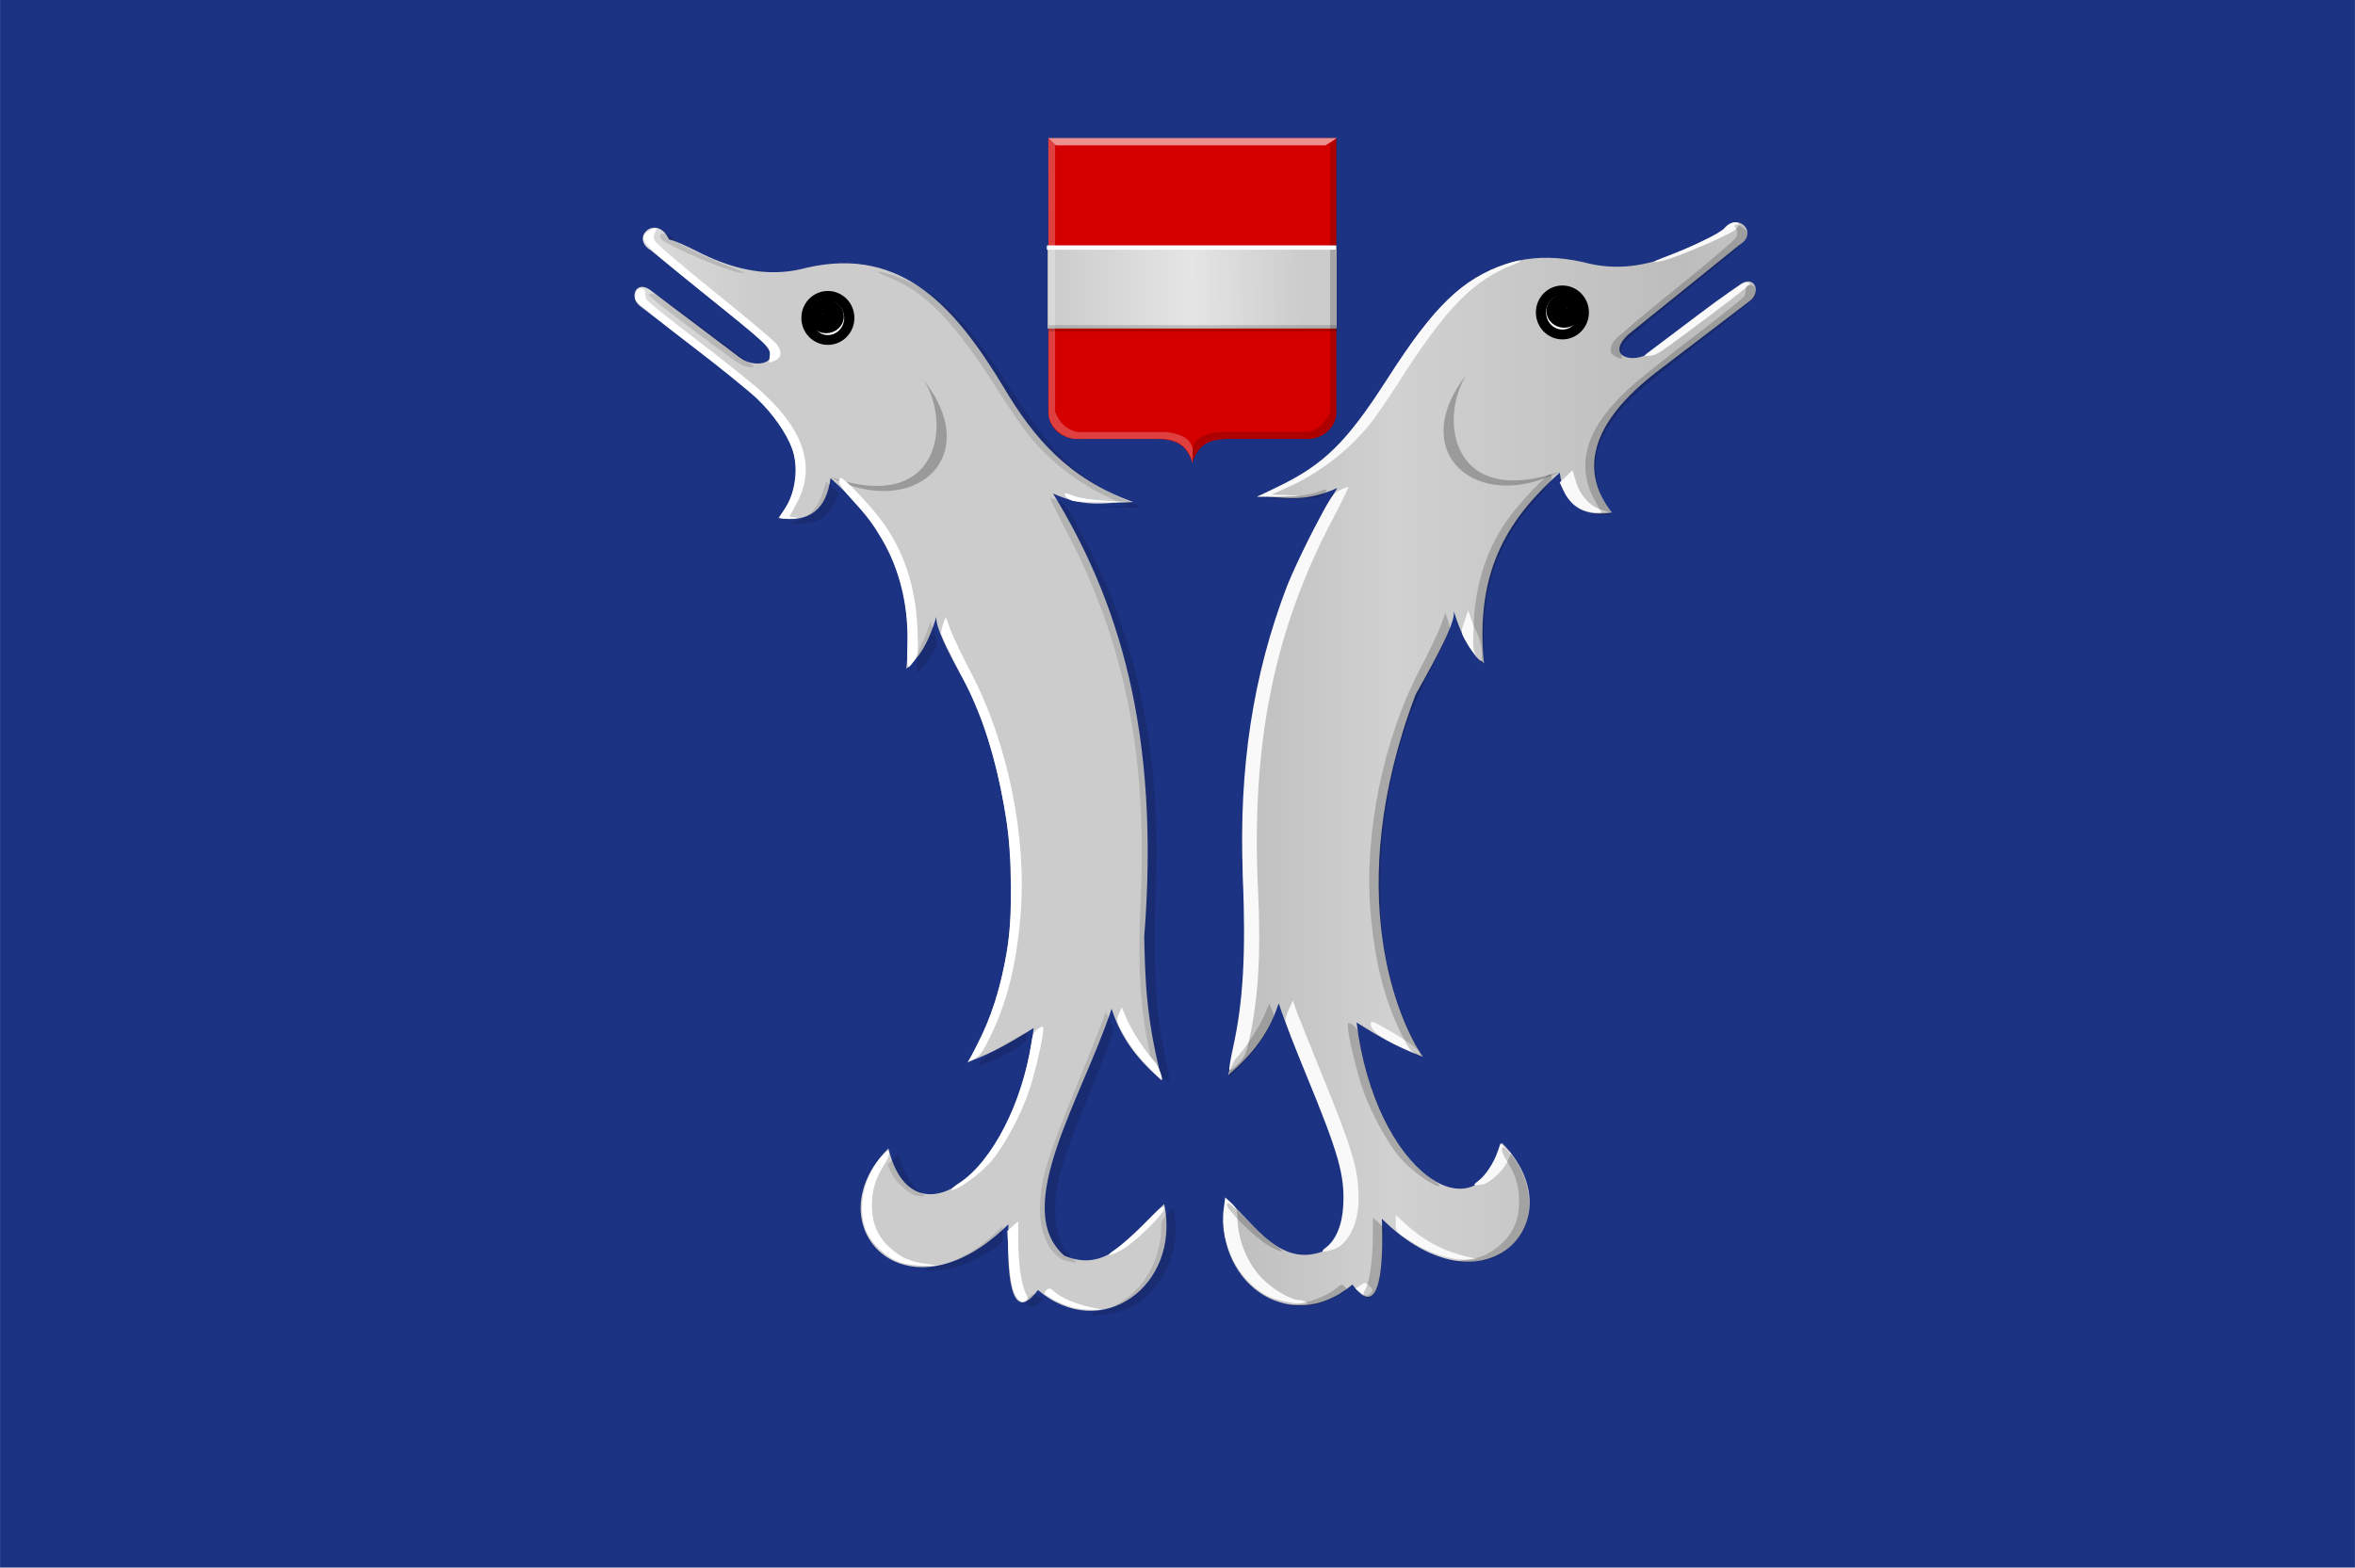<?xml version="1.0" encoding="UTF-8" standalone="no"?>
<svg
   width="448.617"
   height="298.697"
   viewBox="-2.25 -1.5 4.486 2.987"
   version="1.1"
   id="svg48"
   sodipodi:docname="Doische vlag.svg"
   inkscape:version="1.2.2 (b0a8486, 2022-12-01)"
   xml:space="preserve"
   xmlns:inkscape="http://www.inkscape.org/namespaces/inkscape"
   xmlns:sodipodi="http://sodipodi.sourceforge.net/DTD/sodipodi-0.dtd"
   xmlns:xlink="http://www.w3.org/1999/xlink"
   xmlns="http://www.w3.org/2000/svg"
   xmlns:svg="http://www.w3.org/2000/svg"><defs
     id="defs52"><linearGradient
       gradientTransform="translate(53.538,-39.878)"
       gradientUnits="userSpaceOnUse"
       y2="-32.554"
       x2="88.641"
       y1="-32.554"
       x1="73.236"
       id="linearGradient6983"
       xlink:href="#linearGradient21651"
       inkscape:collect="always" /><linearGradient
       gradientTransform="translate(53.538,-39.878)"
       gradientUnits="userSpaceOnUse"
       y2="-32.302"
       x2="70.206"
       y1="-32.302"
       x1="53.538"
       id="linearGradient6973"
       xlink:href="#linearGradient3984"
       inkscape:collect="always" /><linearGradient
       id="linearGradient3984"><stop
         id="stop3986"
         offset="0"
         style="stop-color:#a3a3a3;stop-opacity:1;" /><stop
         id="stop3988"
         offset="0.143"
         style="stop-color:#b0b0b0;stop-opacity:1;" /><stop
         style="stop-color:#d1d1d1;stop-opacity:1;"
         offset="0.321"
         id="stop3990" /><stop
         id="stop3992"
         offset="0.5"
         style="stop-color:#bdbdbd;stop-opacity:1;" /><stop
         style="stop-color:#e5e5e5;stop-opacity:1;"
         offset="0.75"
         id="stop3994" /><stop
         id="stop3996"
         offset="0.875"
         style="stop-color:#cccccc;stop-opacity:1;" /><stop
         style="stop-color:#cccccc;stop-opacity:1;"
         offset="1"
         id="stop3998" /></linearGradient><linearGradient
       gradientUnits="userSpaceOnUse"
       y2="447.256"
       x2="438.368"
       y1="449.399"
       x1="249.661"
       id="linearGradient5869"
       xlink:href="#linearGradient3984"
       inkscape:collect="always"
       gradientTransform="translate(40,54.281)" /><linearGradient
       id="linearGradient21651"><stop
         style="stop-color:#cc992d;stop-opacity:1;"
         offset="0"
         id="stop21653" /><stop
         style="stop-color:#e1a832;stop-opacity:1;"
         offset="0.143"
         id="stop21655" /><stop
         id="stop21657"
         offset="0.321"
         style="stop-color:#e5cf5c;stop-opacity:1;" /><stop
         style="stop-color:#e5c547;stop-opacity:1;"
         offset="0.5"
         id="stop21659" /><stop
         id="stop21661"
         offset="0.75"
         style="stop-color:#ffffa3;stop-opacity:1;" /><stop
         style="stop-color:#ffd94d;stop-opacity:1;"
         offset="0.875"
         id="stop21663" /><stop
         id="stop21665"
         offset="1"
         style="stop-color:#ffdb4e;stop-opacity:1;" /></linearGradient><linearGradient
       gradientUnits="userSpaceOnUse"
       y2="365.43"
       x2="440.023"
       y1="370.43"
       x1="178.618"
       id="linearGradient3953"
       xlink:href="#linearGradient21651"
       inkscape:collect="always"
       gradientTransform="translate(40,54.281)" /><linearGradient
       gradientUnits="userSpaceOnUse"
       y2="365.301"
       x2="308.787"
       y1="363.158"
       x1="127.12"
       id="linearGradient5861"
       xlink:href="#linearGradient3984"
       inkscape:collect="always"
       gradientTransform="translate(40,54.281)" /><linearGradient
       inkscape:collect="always"
       xlink:href="#linearGradient3984"
       id="linearGradient4031"
       x1="5.572"
       y1="506.754"
       x2="97.927"
       y2="506.754"
       gradientUnits="userSpaceOnUse"
       gradientTransform="matrix(2.584,0,0,2.576,-184.558,-768.296)" /><linearGradient
       inkscape:collect="always"
       xlink:href="#linearGradient3984"
       id="linearGradient4039"
       x1="92.794"
       y1="505.949"
       x2="184.276"
       y2="505.949"
       gradientUnits="userSpaceOnUse"
       gradientTransform="matrix(2.584,0,0,2.576,-184.558,-768.296)" /><linearGradient
       inkscape:collect="always"
       xlink:href="#linearGradient3984"
       id="linearGradient4047"
       x1="72.216"
       y1="436.914"
       x2="122.862"
       y2="436.075"
       gradientUnits="userSpaceOnUse"
       gradientTransform="matrix(2.584,0,0,2.576,-184.558,-768.296)" /></defs><sodipodi:namedview
     id="namedview50"
     pagecolor="#ffffff"
     bordercolor="#000000"
     borderopacity="0.25"
     inkscape:showpageshadow="2"
     inkscape:pageopacity="0.0"
     inkscape:pagecheckerboard="0"
     inkscape:deskcolor="#d1d1d1"
     showgrid="false"
     inkscape:zoom="0.79009956"
     inkscape:cx="162.63773"
     inkscape:cy="248.70283"
     inkscape:window-width="1440"
     inkscape:window-height="777"
     inkscape:window-x="0"
     inkscape:window-y="25"
     inkscape:window-maximized="0"
     inkscape:current-layer="svg48" /><path
     fill="#fff"
     d="M-2.25-1.5h4.486v2.987H-2.25z"
     id="path44"
     style="fill:#1c3282;fill-opacity:1" /><g
     transform="matrix(0.013,0,0,0.013,-1.301,-6.622)"
     id="layer1-7"
     inkscape:label="Laag 1"
     style="stroke-width:2.58"><path
       sodipodi:nodetypes="cccccccc"
       id="path2830"
       d="m 99.565,400.503 h -88.271 V 574.821 c -0.291,9.927 8.615,18.264 19.653,17.359 h 24.841 23.038 c 8.578,0.507 16.814,1.951 20.738,15.19 z"
       style="display:none;fill:#1c3282;fill-opacity:1;stroke:#000000;stroke-width:2.58px;stroke-linecap:butt;stroke-linejoin:miter;stroke-opacity:0"
       inkscape:connector-curvature="0" /><path
       sodipodi:nodetypes="cccccccc"
       id="path2830-5"
       d="m 99.531,400.462 h 88.271 v 174.318 c 0.291,9.927 -8.615,18.264 -19.653,17.359 h -24.841 -23.038 c -8.578,0.507 -16.814,1.951 -20.738,15.19 -5.005,-68.956 -4.291,-137.911 0,-206.867 z"
       style="display:none;fill:#1c3283;fill-opacity:1;stroke:#000000;stroke-width:2.58px;stroke-linecap:butt;stroke-linejoin:miter;stroke-opacity:0"
       inkscape:connector-curvature="0" /><path
       sodipodi:nodetypes="ccccccccccc"
       id="path4051-6"
       d="m 187.802,400.462 -4.126,3.978 v 170.339 c -2.48,6.762 -6.737,11.554 -13.994,13.02 h -54.541 c -7.412,1.149 -14.045,3.149 -15.788,10.488 v 9.584 c 2.767,-11.48 9.591,-14.783 17.582,-15.732 h 53.286 c 8.205,0.21 18.143,-7.82 17.403,-17.359 z"
       style="display:none;fill:#000000;fill-opacity:0.363;stroke:#000000;stroke-width:2.58px;stroke-linecap:butt;stroke-linejoin:miter;stroke-opacity:0"
       inkscape:connector-curvature="0" /><path
       sodipodi:nodetypes="ccccccccccc"
       id="path4051"
       d="m 11.041,400.462 4.127,3.978 v 170.339 c 2.48,6.762 6.737,11.554 13.994,13.02 h 54.541 c 7.412,1.149 14.045,3.149 15.788,10.488 v 9.584 c -2.767,-11.48 -9.591,-14.783 -17.582,-15.732 h -53.286 c -8.205,0.21 -18.143,-7.82 -17.403,-17.359 z"
       style="display:none;fill:#ffffff;fill-opacity:0.156;stroke:#000000;stroke-width:2.58px;stroke-linecap:butt;stroke-linejoin:miter;stroke-opacity:0"
       inkscape:connector-curvature="0" /><path
       sodipodi:nodetypes="ccccc"
       id="path25964"
       d="m 11.041,400.462 4.636,4.625 H 180.927 l 6.875,-4.625 z"
       style="display:none;fill:#ffffff;fill-opacity:0.231;stroke:#000000;stroke-width:2.58px;stroke-linecap:butt;stroke-linejoin:miter;stroke-opacity:0"
       inkscape:connector-curvature="0" /><path
       sodipodi:nodetypes="cccccccc"
       id="path2830-4"
       d="M 101.718,414.254 H 80.611 v 40.101 c -0.069,2.284 2.06,4.201 4.699,3.993 h 5.94 5.509 c 2.051,0.117 4.02,0.449 4.959,3.494 z"
       style="display:inline;fill:#d40000;fill-opacity:1;stroke:#000000;stroke-width:0.605px;stroke-linecap:butt;stroke-linejoin:miter;stroke-opacity:0"
       inkscape:connector-curvature="0" /><path
       sodipodi:nodetypes="cccccccc"
       id="path2830-5-0"
       d="m 101.709,414.245 h 21.106 v 40.101 c 0.07,2.284 -2.06,4.201 -4.699,3.993 h -5.94 -5.509 c -2.051,0.117 -4.02,0.449 -4.959,3.494 -1.197,-15.863 -1.026,-31.726 0,-47.589 z"
       style="fill:#d40000;fill-opacity:1;stroke:#000000;stroke-width:0.605px;stroke-linecap:butt;stroke-linejoin:miter;stroke-opacity:0"
       inkscape:connector-curvature="0" /><rect
       style="fill:url(#linearGradient4047);fill-opacity:1;fill-rule:evenodd;stroke:none;stroke-width:2.58"
       id="rect3078"
       width="42.356"
       height="12.157"
       x="80.506"
       y="429.996" /><path
       sodipodi:nodetypes="ccccccccccc"
       id="path4051-6-4"
       d="m 122.88,414.237 -0.987,0.915 v 39.186 c -0.593,1.556 -1.611,2.658 -3.346,2.995 H 105.506 c -1.772,0.264 -3.358,0.724 -3.775,2.413 v 2.205 c 0.662,-2.641 2.293,-3.401 4.204,-3.619 h 12.741 c 1.962,0.048 4.338,-1.799 4.161,-3.993 l 0.043,-40.101 z"
       style="fill:#000000;fill-opacity:0.186;stroke:#000000;stroke-width:0.605px;stroke-linecap:butt;stroke-linejoin:miter;stroke-opacity:0"
       inkscape:connector-curvature="0" /><path
       sodipodi:nodetypes="ccccccccccc"
       id="path4051-5"
       d="m 80.615,414.237 0.987,0.915 v 39.186 c 0.593,1.556 1.611,2.658 3.346,2.995 h 13.041 c 1.772,0.264 3.358,0.724 3.775,2.413 v 2.205 c -0.662,-2.641 -2.293,-3.401 -4.204,-3.619 H 84.819 c -1.962,0.048 -4.338,-1.799 -4.161,-3.993 l -0.043,-40.101 z"
       style="fill:#ffffff;fill-opacity:0.247;stroke:#000000;stroke-width:0.605px;stroke-linecap:butt;stroke-linejoin:miter;stroke-opacity:0"
       inkscape:connector-curvature="0" /><path
       sodipodi:nodetypes="ccccc"
       id="path25964-5"
       d="m 80.615,414.237 1.109,1.064 h 39.513 l 1.644,-1.064 z"
       style="fill:#ffffff;fill-opacity:0.566;stroke:#000000;stroke-width:0.605px;stroke-linecap:butt;stroke-linejoin:miter;stroke-opacity:0"
       inkscape:connector-curvature="0" /><rect
       style="fill:#ffffff;fill-opacity:1;fill-rule:evenodd;stroke:none;stroke-width:2.58"
       id="rect3872"
       width="42.343"
       height="0.614"
       x="80.393"
       y="429.985" /><rect
       style="fill:#000000;fill-opacity:0.16;fill-rule:evenodd;stroke:none;stroke-width:2.58"
       id="rect3874"
       width="42.27"
       height="0.955"
       x="80.615"
       y="441.652" /><path
       style="fill:url(#linearGradient4031);fill-opacity:1;stroke:none;stroke-width:2.58"
       d="m 22.159,436.427 13.266,10.01 c 2.407,1.795 6.682,0.67 3.239,-2.595 L 22.391,430.718 c -3.231,-1.948 0.877,-5.458 2.622,-1.631 1.714,0.387 4.322,1.97 6.623,2.916 4.217,1.734 8.67,2.58 13.585,1.236 14.224,-3.264 22.009,6.246 28.876,17.579 4.354,7.325 9.406,13.352 18.979,16.777 -3.717,-0.116 -6.49,1.127 -11.78,-1.258 9.463,15.442 15.766,34.811 13.365,64.997 0.144,5.967 0.214,11.826 2.622,21.057 -4.532,-3.84 -6.335,-7.243 -7.404,-10.529 -4.3,13.057 -14.852,29.25 -6.942,36.183 6.593,2.816 10.232,-3.597 14.655,-7.563 2.479,12.013 -9.278,20.455 -18.511,12.605 -4.179,5.654 -4.569,-3.224 -4.319,-9.639 -15.117,14.923 -28.708,0.03 -17.585,-11.122 3.447,14.361 18.57,4.413 21.288,-17.647 -2.727,1.681 -5.303,3.361 -9.718,5.042 3.472,-5 12.065,-23.987 1.08,-53.088 -3.034,-5.416 -6.182,-11.089 -5.553,-12.456 -1.491,5.011 -2.982,6.386 -4.473,7.859 1.424,-14.245 -4.19,-21.725 -11.107,-27.953 -0.6,4.61 -3.128,6.586 -7.636,5.857 4.557,-5.828 3.617,-12.908 -6.942,-20.909 L 20.694,438.8 c -1.481,-1.276 -0.538,-3.675 1.465,-2.373 z"
       id="path3876"
       inkscape:connector-curvature="0"
       sodipodi:nodetypes="cccccscccccccccccccccccccccc" /><path
       style="fill:#000000;fill-opacity:0.245;stroke:none;stroke-width:2.58"
       d="m 48.692,463.935 c 16.037,5.479 17.73,-7.881 13.652,-14.236 8.956,11.388 -1.396,20.506 -13.652,14.236 z"
       id="path3878"
       inkscape:connector-curvature="0"
       sodipodi:nodetypes="ccc" /><ellipse
       style="fill:#ffffff;fill-opacity:1;fill-rule:evenodd;stroke:#000000;stroke-width:4.902;stroke-miterlimit:4;stroke-dasharray:none;stroke-opacity:1"
       id="path3880"
       transform="matrix(0.305,0,0,0.294,-249.643,369.908)"
       cx="976.881"
       cy="240.452"
       rx="10.291"
       ry="10.985" /><ellipse
       style="fill:#000000;fill-opacity:1;fill-rule:evenodd;stroke:#000000;stroke-width:4.902;stroke-linecap:round;stroke-miterlimit:4;stroke-dasharray:none;stroke-dashoffset:81;stroke-opacity:1"
       id="path3882"
       transform="matrix(0.305,0,0,0.294,-249.643,369.908)"
       cx="975.997"
       cy="239.758"
       rx="6.124"
       ry="5.872" /><ellipse
       style="fill:#ffffff;fill-opacity:1;fill-rule:evenodd;stroke:#000000;stroke-width:4.902;stroke-linecap:round;stroke-miterlimit:4;stroke-dasharray:none;stroke-dashoffset:81;stroke-opacity:1"
       id="path3884"
       transform="matrix(0.305,0,0,0.294,-249.643,369.908)"
       cx="974.671"
       cy="238.621"
       rx="2.525"
       ry="2.589" /><path
       style="fill:#000000;fill-opacity:0.123;stroke-width:2.58"
       d="m 87.077,586.5 c 0.252,-0.172 0.707,-0.315 1.012,-0.318 1.259,-0.01 3.889,-1.555 5.507,-3.235 2.197,-2.282 3.56,-5.76 3.56,-9.086 0,-0.809 0.223,-1.285 0.89,-1.899 l 0.89,-0.82 0.226,1.719 c 0.676,5.155 -2.248,10.776 -6.694,12.867 -1.642,0.772 -6.385,1.451 -5.391,0.771 z m -9.482,-1.366 c -0.328,-0.38 -0.295,-0.552 0.2,-1.028 0.56,-0.539 0.635,-0.543 1.32,-0.082 l 0.726,0.489 -0.692,0.539 c -0.843,0.657 -1.049,0.667 -1.554,0.082 z m -15.41,-5.019 c 4.386,-0.878 7.366,-2.359 10.46,-5.2 l 1.298,-1.191 v 1.233 c 0,1.198 -0.059,1.271 -2.089,2.569 -2.826,1.806 -5.758,2.775 -8.295,2.739 -1.092,-0.015 -1.71,-0.083 -1.374,-0.15 z m 21.016,-1.308 c -2.195,-0.611 -3.826,-3.791 -3.811,-7.431 0.018,-4.382 0.817,-7.075 5.543,-18.669 1.81,-4.441 3.468,-8.603 3.685,-9.248 l 0.394,-1.174 0.551,1.174 c 0.303,0.646 0.555,1.423 0.559,1.726 0.004,0.303 -1.358,3.871 -3.028,7.927 -4.804,11.671 -5.688,14.79 -5.453,19.23 0.15,2.826 1.071,5.044 2.564,6.173 0.864,0.653 0.584,0.734 -1.005,0.292 z m -21.973,-9.568 c -1.039,-0.196 -3,-1.989 -3.62,-3.311 l -0.57,-1.215 0.782,-0.752 0.782,-0.752 0.382,1.134 c 0.577,1.715 1.773,3.547 2.849,4.361 0.925,0.701 0.812,0.8 -0.605,0.534 z m 35.865,-17.623 c -0.901,-0.891 -1.215,-1.519 -1.585,-3.167 -1.433,-6.379 -1.829,-12.784 -1.38,-22.314 1.012,-21.45 -2.315,-38.023 -10.911,-54.352 -1.392,-2.645 -2.434,-4.802 -2.314,-4.795 0.12,0.008 0.699,0.239 1.286,0.514 0.945,0.442 1.387,1.114 3.818,5.802 1.512,2.916 3.261,6.639 3.887,8.274 4.985,13.022 7.069,26.679 6.462,42.355 -0.453,11.682 -0.064,18.482 1.445,25.317 0.347,1.571 0.582,2.996 0.523,3.167 -0.059,0.171 -0.613,-0.19 -1.231,-0.801 z m -26.435,-1.986 c 0.211,-0.385 1.861,-1.56 3.667,-2.612 3.113,-1.813 3.283,-1.876 3.283,-1.21 0,1.021 -2.197,2.463 -6.187,4.062 l -1.147,0.46 z m -9.304,-58.653 c 0.082,-0.848 0.386,-2.004 0.677,-2.569 0.291,-0.565 0.701,-1.538 0.911,-2.162 l 0.382,-1.134 0.55,1.562 c 0.54,1.533 0.538,1.583 -0.079,2.749 -0.733,1.383 -2.041,3.096 -2.365,3.096 -0.123,0 -0.158,-0.694 -0.076,-1.541 z m -17.43,-20.669 c 1.691,-0.576 3.011,-2.07 3.626,-4.105 l 0.499,-1.65 0.937,0.901 0.937,0.901 -0.548,1.169 c -1.049,2.236 -2.765,3.285 -5.306,3.244 l -1.431,-0.023 1.285,-0.437 z m 45.596,-2.089 2.596,-0.105 -2.191,-0.981 c -4.621,-2.07 -8.812,-5.249 -12.006,-9.107 -0.831,-1.004 -2.763,-3.793 -4.295,-6.2 -6.951,-10.923 -10.92,-15.031 -16.751,-17.336 -2.061,-0.815 -1.411,-0.913 0.927,-0.14 6.396,2.116 10.513,6.103 17.429,16.881 5.919,9.224 9.221,12.473 16.014,15.754 l 3.011,1.454 -3.665,-0.058 c -3.221,-0.051 -3.351,-0.07 -1.069,-0.162 z M 36.221,447.694 c -0.686,-0.132 -1.771,-0.896 -9.1,-6.408 -2.791,-2.099 -5.08,-3.916 -5.086,-4.037 -0.006,-0.121 0.298,-0.215 0.676,-0.209 0.416,0.007 3.22,1.93 7.101,4.871 3.528,2.673 6.757,5.108 7.177,5.412 0.752,0.543 0.574,0.629 -0.768,0.372 z m -1.217,-13.802 c -2.286,-0.499 -10.459,-4.032 -11.044,-4.774 -0.907,-1.151 0.782,-1.219 1.786,-0.072 0.689,0.787 4.829,2.79 8.953,4.331 1.685,0.63 1.812,0.843 0.305,0.514 z"
       id="path3917"
       inkscape:connector-curvature="0" /><path
       style="fill:#ffffff;stroke-width:2.58"
       d="m 84.117,585.633 c -0.768,-0.199 -2.054,-0.733 -2.858,-1.186 -1.336,-0.753 -1.42,-0.864 -0.977,-1.29 0.443,-0.426 0.545,-0.413 1.178,0.145 1.065,0.938 3.112,1.831 5.208,2.273 l 1.899,0.4 -1.527,0.01 c -0.84,0.005 -2.155,-0.153 -2.923,-0.352 z m -7.994,-1.287 c -0.755,-0.817 -1.128,-2.602 -1.334,-6.386 l -0.192,-3.523 0.8,-0.712 0.8,-0.712 0.006,2.767 c 0.007,3.324 0.452,6.523 1.074,7.722 0.362,0.697 0.376,0.926 0.069,1.113 -0.552,0.337 -0.693,0.306 -1.225,-0.269 z m -17.181,-5.291 c -2.045,-0.648 -4.444,-2.933 -5.138,-4.893 -1.234,-3.481 -0.139,-8.032 2.636,-10.958 1.042,-1.098 1.168,-0.142 0.184,1.395 -1.339,2.092 -1.853,3.757 -1.864,6.038 -0.012,2.655 0.85,4.666 2.707,6.312 1.597,1.416 2.869,1.976 5.239,2.311 l 1.733,0.244 -1.985,0.018 c -1.092,0.01 -2.672,-0.2 -3.512,-0.467 z m 31.458,-1.908 c 0.84,-0.557 2.798,-2.291 4.352,-3.854 2.338,-2.351 2.825,-2.722 2.825,-2.148 0,0.771 -4.232,4.923 -6.108,5.993 -1.917,1.093 -2.715,1.1 -1.069,0.009 z m -22.875,-9.731 c 4.864,-3.149 9.334,-11.876 10.64,-20.772 0.147,-1.001 0.403,-1.497 0.95,-1.842 0.713,-0.449 0.749,-0.442 0.749,0.15 0,1.219 -1.274,6.63 -2.165,9.195 -1.201,3.458 -3.569,7.828 -5.449,10.055 -1.514,1.793 -4.835,4.217 -5.779,4.217 -0.273,0 0.202,-0.451 1.054,-1.003 z m 28.184,-16.539 c -1.947,-1.957 -3.098,-3.463 -4.216,-5.516 -0.907,-1.666 -0.94,-1.831 -0.541,-2.742 l 0.424,-0.97 0.723,1.715 c 0.72,1.706 2.787,4.865 4.099,6.265 0.549,0.586 1.311,2.642 0.978,2.642 -0.044,0 -0.705,-0.628 -1.468,-1.395 z m -25.66,-3.516 c 2.213,-4.278 3.504,-8.287 4.517,-14.027 0.803,-4.552 0.732,-14.051 -0.146,-19.413 -1.474,-9.003 -3.358,-14.893 -6.917,-21.634 -1.433,-2.714 -2.605,-5.171 -2.605,-5.461 0,-0.29 0.153,-0.95 0.341,-1.466 l 0.341,-0.939 0.677,1.849 c 0.372,1.017 1.714,3.831 2.983,6.253 5.461,10.431 8.267,24.205 7.287,35.775 -0.609,7.19 -1.965,12.584 -4.453,17.71 -1.01,2.081 -1.522,2.799 -2.255,3.164 l -0.948,0.472 z m -10.089,-58.899 c 0.17,-5.573 -1.124,-10.957 -3.68,-15.317 -1.429,-2.437 -2.2,-3.459 -4.571,-6.058 -1.701,-1.865 -2.1,-2.67 -1.5,-3.026 0.309,-0.184 4.207,3.886 5.888,6.148 3.328,4.478 5.083,9.742 5.337,16.001 0.136,3.342 0.093,3.755 -0.48,4.624 -0.346,0.525 -0.734,0.954 -0.862,0.955 -0.128,2.1e-4 -0.188,-1.497 -0.132,-3.328 z m -18.7,-18.766 c 0.121,-0.202 0.449,-0.697 0.727,-1.101 1.566,-2.272 2.049,-6.204 1.082,-8.808 -0.853,-2.295 -2.785,-5.065 -5.071,-7.271 -1.216,-1.173 -5.692,-4.794 -9.945,-8.046 -4.254,-3.252 -7.815,-6.157 -7.913,-6.455 -0.098,-0.298 -0.091,-0.806 0.015,-1.129 0.253,-0.767 1.374,-0.787 1.374,-0.024 0,0.31 0.085,0.775 0.188,1.034 0.103,0.259 3.359,2.879 7.234,5.823 3.876,2.944 8.212,6.409 9.637,7.701 6.244,5.661 7.966,11.05 5.192,16.249 l -1.104,2.069 0.956,0.116 c 0.537,0.065 0.178,0.136 -0.818,0.163 -1.343,0.036 -1.721,-0.042 -1.553,-0.32 z m 42.829,-2.315 c -0.447,-0.158 -0.89,-0.477 -0.983,-0.711 -0.21,-0.526 -0.241,-0.528 1.376,0.067 0.792,0.291 2.767,0.569 4.849,0.683 l 3.512,0.191 -3.97,0.028 c -2.184,0.016 -4.337,-0.101 -4.784,-0.258 z m -44.308,-21.173 c 0.147,-1.278 -0.02,-1.437 -9.931,-9.423 -8.82,-7.107 -9.372,-7.709 -8.028,-8.756 0.962,-0.749 1.671,-0.732 1.177,0.028 -0.272,0.419 -0.281,0.748 -0.034,1.27 0.184,0.387 4.162,3.785 8.84,7.549 4.678,3.765 8.746,7.19 9.039,7.612 0.763,1.099 0.677,1.932 -0.241,2.334 -0.428,0.187 -0.813,0.341 -0.855,0.341 -0.042,0 -0.028,-0.429 0.033,-0.954 z"
       id="path3913"
       inkscape:connector-curvature="0" /><path
       style="fill:url(#linearGradient4039);fill-opacity:1;stroke:none;stroke-width:2.58"
       d="M 182.087,435.622 168.821,445.632 c -2.407,1.795 -6.682,0.67 -3.239,-2.595 l 16.274,-13.124 c 3.231,-1.948 -0.877,-5.458 -2.622,-1.631 -1.714,0.387 -4.322,1.97 -6.623,2.916 -4.217,1.734 -8.67,2.58 -13.585,1.236 -14.224,-3.264 -22.009,6.246 -28.876,17.579 -4.354,7.325 -9.406,13.352 -18.979,16.777 3.717,-0.116 6.49,1.127 11.78,-1.258 -9.463,15.442 -15.766,34.811 -13.365,64.997 -0.144,5.967 -0.214,11.826 -2.622,21.057 4.532,-3.84 6.335,-7.243 7.404,-10.529 4.3,13.057 14.852,29.25 6.942,36.183 -6.593,2.816 -10.232,-3.597 -14.655,-7.563 -2.479,12.013 9.278,20.455 18.511,12.605 4.179,5.654 4.569,-3.224 4.319,-9.639 15.117,14.923 28.708,0.03 17.585,-11.122 -3.447,14.361 -18.57,4.413 -21.288,-17.647 2.727,1.681 5.303,3.361 9.718,5.042 -3.472,-5 -12.065,-23.987 -1.08,-53.088 3.034,-5.416 6.182,-11.089 5.553,-12.456 1.491,5.011 2.982,6.386 4.473,7.859 -1.424,-14.245 4.19,-21.725 11.107,-27.953 0.6,4.61 3.128,6.586 7.636,5.857 -4.557,-5.828 -3.617,-12.908 6.942,-20.909 l 13.42,-10.232 c 1.481,-1.276 0.538,-3.675 -1.465,-2.373 z"
       id="path3876-1"
       inkscape:connector-curvature="0"
       sodipodi:nodetypes="cccccscccccccccccccccccccccc" /><path
       style="fill:#000000;fill-opacity:0.245;stroke:none;stroke-width:2.58"
       d="m 155.555,463.13 c -16.037,5.479 -17.73,-7.881 -13.652,-14.236 -8.956,11.388 1.396,20.506 13.652,14.236 z"
       id="path3878-1"
       inkscape:connector-curvature="0"
       sodipodi:nodetypes="ccc" /><ellipse
       style="fill:#ffffff;fill-opacity:1;fill-rule:evenodd;stroke:#000000;stroke-width:4.902;stroke-miterlimit:4;stroke-dasharray:none;stroke-opacity:1"
       id="path3880-5"
       transform="matrix(-0.305,0,0,0.294,453.89,369.103)"
       cx="976.881"
       cy="240.452"
       rx="10.291"
       ry="10.985" /><ellipse
       style="fill:#000000;fill-opacity:1;fill-rule:evenodd;stroke:#000000;stroke-width:4.902;stroke-linecap:round;stroke-miterlimit:4;stroke-dasharray:none;stroke-dashoffset:81;stroke-opacity:1"
       id="path3882-2"
       transform="matrix(-0.305,0,0,0.294,453.89,369.103)"
       cx="975.997"
       cy="239.758"
       rx="6.124"
       ry="5.872" /><ellipse
       style="fill:#ffffff;fill-opacity:1;fill-rule:evenodd;stroke:#000000;stroke-width:4.902;stroke-linecap:round;stroke-miterlimit:4;stroke-dasharray:none;stroke-dashoffset:81;stroke-opacity:1"
       id="path3884-7"
       transform="matrix(-0.305,0,0,0.294,453.89,369.103)"
       cx="974.671"
       cy="238.621"
       rx="2.525"
       ry="2.589" /><path
       style="fill:#f9f9f9;fill-opacity:1;stroke-width:2.58"
       d="m 118.39,584.869 c -0.252,-0.172 -0.707,-0.315 -1.012,-0.318 -1.259,-0.01 -3.889,-1.555 -5.507,-3.235 -2.197,-2.282 -3.56,-5.76 -3.56,-9.086 0,-0.809 -0.223,-1.285 -0.89,-1.899 l -0.89,-0.82 -0.226,1.719 c -0.676,5.155 2.248,10.776 6.694,12.867 1.642,0.772 6.385,1.451 5.391,0.771 z m 9.482,-1.366 c 0.328,-0.38 0.295,-0.552 -0.2,-1.028 -0.56,-0.539 -0.635,-0.543 -1.32,-0.082 l -0.726,0.489 0.692,0.539 c 0.843,0.657 1.049,0.667 1.554,0.082 z m 15.41,-5.019 c -4.386,-0.878 -7.366,-2.359 -10.46,-5.2 l -1.298,-1.191 v 1.233 c 0,1.198 0.059,1.271 2.089,2.569 2.826,1.806 5.758,2.775 8.295,2.739 1.092,-0.015 1.71,-0.083 1.374,-0.15 z m -21.016,-1.308 c 2.195,-0.611 3.826,-3.791 3.811,-7.431 -0.018,-4.382 -0.817,-7.075 -5.543,-18.669 -1.81,-4.441 -3.468,-8.603 -3.685,-9.248 l -0.394,-1.174 -0.551,1.174 c -0.303,0.646 -0.555,1.423 -0.559,1.726 -0.004,0.303 1.358,3.871 3.028,7.927 4.804,11.671 5.688,14.79 5.453,19.23 -0.15,2.826 -1.071,5.044 -2.564,6.173 -0.864,0.653 -0.584,0.734 1.005,0.292 z m 21.973,-9.568 c 1.039,-0.196 3,-1.989 3.62,-3.311 l 0.57,-1.215 -0.782,-0.752 -0.782,-0.752 -0.382,1.134 c -0.577,1.715 -1.773,3.547 -2.849,4.361 -0.925,0.701 -0.812,0.8 0.605,0.534 z m -35.865,-17.623 c 0.901,-0.891 1.215,-1.519 1.585,-3.167 1.433,-6.379 1.829,-12.784 1.38,-22.314 -1.012,-21.45 2.315,-38.023 10.911,-54.352 1.392,-2.645 2.434,-4.802 2.314,-4.795 -0.12,0.008 -0.699,0.239 -1.286,0.514 -0.945,0.442 -1.387,1.114 -3.818,5.802 -1.512,2.916 -3.261,6.639 -3.887,8.274 -4.985,13.022 -7.069,26.679 -6.462,42.355 0.453,11.682 0.064,18.482 -1.445,25.317 -0.347,1.571 -0.582,2.996 -0.523,3.167 0.059,0.171 0.613,-0.19 1.231,-0.801 z m 26.435,-1.986 c -0.211,-0.385 -1.861,-1.56 -3.667,-2.612 -3.113,-1.813 -3.283,-1.876 -3.283,-1.21 0,1.021 2.197,2.463 6.187,4.062 l 1.147,0.46 z m 9.304,-58.653 c -0.082,-0.848 -0.386,-2.004 -0.677,-2.569 -0.291,-0.565 -0.701,-1.538 -0.911,-2.162 l -0.382,-1.134 -0.55,1.562 c -0.54,1.533 -0.538,1.583 0.079,2.749 0.733,1.383 2.041,3.096 2.365,3.096 0.123,0 0.158,-0.694 0.076,-1.541 z m 17.43,-20.669 c -1.691,-0.576 -3.011,-2.07 -3.626,-4.105 l -0.499,-1.65 -0.937,0.901 -0.937,0.901 0.548,1.169 c 1.049,2.236 2.765,3.285 5.306,3.244 l 1.431,-0.023 -1.285,-0.437 z m -45.596,-2.089 -2.596,-0.105 2.191,-0.981 c 4.621,-2.07 8.813,-5.249 12.006,-9.107 0.831,-1.004 2.763,-3.793 4.295,-6.2 6.951,-10.923 10.92,-15.031 16.751,-17.336 2.061,-0.815 1.411,-0.913 -0.927,-0.14 -6.396,2.116 -10.513,6.103 -17.429,16.881 -5.919,9.224 -9.221,12.473 -16.014,15.754 l -3.011,1.454 3.665,-0.058 c 3.221,-0.051 3.351,-0.07 1.069,-0.162 z m 53.3,-20.526 c 0.686,-0.132 1.771,-0.896 9.1,-6.408 2.791,-2.099 5.08,-3.916 5.086,-4.037 0.006,-0.121 -0.298,-0.215 -0.676,-0.209 -0.416,0.007 -3.22,1.93 -7.101,4.871 -3.528,2.673 -6.757,5.108 -7.177,5.412 -0.752,0.543 -0.574,0.629 0.768,0.372 z m 1.217,-13.802 c 2.286,-0.499 10.459,-4.032 11.044,-4.774 0.907,-1.151 -0.782,-1.219 -1.786,-0.072 -0.689,0.787 -4.829,2.79 -8.953,4.331 -1.685,0.63 -1.812,0.843 -0.305,0.514 z"
       id="path3917-6"
       inkscape:connector-curvature="0" /><path
       style="fill:#000000;fill-opacity:0.193;stroke-width:2.58"
       d="m 120.245,585.087 c 0.768,-0.199 2.054,-0.733 2.858,-1.186 1.336,-0.753 1.42,-0.864 0.977,-1.29 -0.443,-0.426 -0.545,-0.413 -1.178,0.145 -1.065,0.938 -3.112,1.831 -5.208,2.273 l -1.899,0.4 1.527,0.01 c 0.84,0.005 2.155,-0.153 2.923,-0.352 z m 7.994,-1.287 c 0.755,-0.817 1.128,-2.602 1.334,-6.386 l 0.192,-3.523 -0.8,-0.712 -0.8,-0.712 -0.006,2.767 c -0.007,3.324 -0.452,6.523 -1.074,7.722 -0.362,0.697 -0.376,0.926 -0.069,1.113 0.552,0.337 0.693,0.306 1.225,-0.269 z m 17.181,-5.291 c 2.045,-0.648 4.444,-2.933 5.138,-4.893 1.234,-3.481 0.139,-8.032 -2.636,-10.958 -1.042,-1.098 -1.168,-0.142 -0.184,1.395 1.339,2.092 1.853,3.757 1.864,6.038 0.012,2.655 -0.85,4.666 -2.707,6.312 -1.597,1.416 -2.869,1.976 -5.239,2.311 l -1.733,0.244 1.985,0.018 c 1.092,0.01 2.672,-0.2 3.512,-0.467 z m -31.458,-1.908 c -0.84,-0.557 -2.798,-2.291 -4.352,-3.854 -2.338,-2.351 -2.825,-2.722 -2.825,-2.148 0,0.771 4.232,4.923 6.108,5.993 1.917,1.093 2.715,1.1 1.069,0.009 z m 22.875,-9.731 c -4.864,-3.149 -9.334,-11.876 -10.64,-20.772 -0.147,-1.001 -0.403,-1.497 -0.95,-1.842 -0.713,-0.449 -0.749,-0.442 -0.749,0.15 0,1.219 1.274,6.63 2.165,9.195 1.201,3.458 3.569,7.828 5.449,10.055 1.514,1.793 4.835,4.217 5.779,4.217 0.273,0 -0.202,-0.451 -1.054,-1.003 z m -28.184,-16.539 c 1.947,-1.957 3.098,-3.463 4.216,-5.516 0.907,-1.666 0.94,-1.831 0.541,-2.742 l -0.424,-0.97 -0.723,1.715 c -0.72,1.706 -2.787,4.865 -4.099,6.265 -0.549,0.586 -1.311,2.642 -0.978,2.642 0.044,0 0.705,-0.628 1.468,-1.395 z m 25.66,-3.516 c -2.213,-4.278 -3.504,-8.287 -4.517,-14.027 -0.803,-4.552 -0.732,-14.051 0.146,-19.413 1.474,-9.003 3.358,-14.893 6.917,-21.634 1.433,-2.714 2.605,-5.171 2.605,-5.461 0,-0.29 -0.153,-0.95 -0.341,-1.466 l -0.341,-0.939 -0.677,1.849 c -0.372,1.017 -1.714,3.831 -2.983,6.253 -5.461,10.431 -8.267,24.205 -7.287,35.775 0.609,7.19 1.965,12.584 4.453,17.71 1.01,2.081 1.522,2.799 2.255,3.164 l 0.948,0.472 z m 10.089,-58.899 c -0.17,-5.573 1.124,-10.957 3.68,-15.317 1.429,-2.437 2.2,-3.459 4.571,-6.058 1.701,-1.865 2.1,-2.67 1.5,-3.026 -0.309,-0.184 -4.207,3.886 -5.888,6.148 -3.328,4.478 -5.083,9.742 -5.337,16.001 -0.136,3.342 -0.093,3.755 0.48,4.624 0.346,0.525 0.734,0.954 0.862,0.955 0.128,2.1e-4 0.188,-1.497 0.132,-3.328 z m 18.7,-18.766 c -0.121,-0.202 -0.449,-0.697 -0.727,-1.101 -1.566,-2.272 -2.049,-6.204 -1.082,-8.808 0.853,-2.295 2.785,-5.065 5.071,-7.271 1.216,-1.173 5.692,-4.794 9.945,-8.046 4.254,-3.252 7.815,-6.157 7.913,-6.455 0.098,-0.298 0.091,-0.806 -0.015,-1.129 -0.253,-0.767 -1.374,-0.787 -1.374,-0.024 0,0.31 -0.085,0.775 -0.188,1.034 -0.103,0.259 -3.359,2.879 -7.234,5.823 -3.876,2.944 -8.212,6.409 -9.637,7.701 -6.244,5.661 -7.966,11.05 -5.192,16.249 l 1.104,2.069 -0.956,0.116 c -0.537,0.065 -0.178,0.136 0.818,0.163 1.343,0.036 1.721,-0.042 1.553,-0.32 z m -42.829,-2.315 c 0.447,-0.158 0.89,-0.477 0.983,-0.711 0.21,-0.526 0.241,-0.528 -1.376,0.067 -0.792,0.291 -2.767,0.569 -4.849,0.683 l -3.512,0.191 3.97,0.028 c 2.184,0.016 4.337,-0.101 4.784,-0.258 z m 44.308,-21.173 c -0.147,-1.278 0.02,-1.437 9.931,-9.423 8.82,-7.107 9.372,-7.709 8.028,-8.756 -0.962,-0.749 -1.671,-0.732 -1.177,0.028 0.272,0.419 0.281,0.748 0.034,1.27 -0.184,0.387 -4.162,3.785 -8.84,7.549 -4.678,3.765 -8.746,7.19 -9.039,7.612 -0.763,1.099 -0.677,1.932 0.241,2.334 0.428,0.187 0.813,0.341 0.855,0.341 0.042,0 0.028,-0.429 -0.033,-0.954 z"
       id="path3913-1"
       inkscape:connector-curvature="0" /></g></svg>
